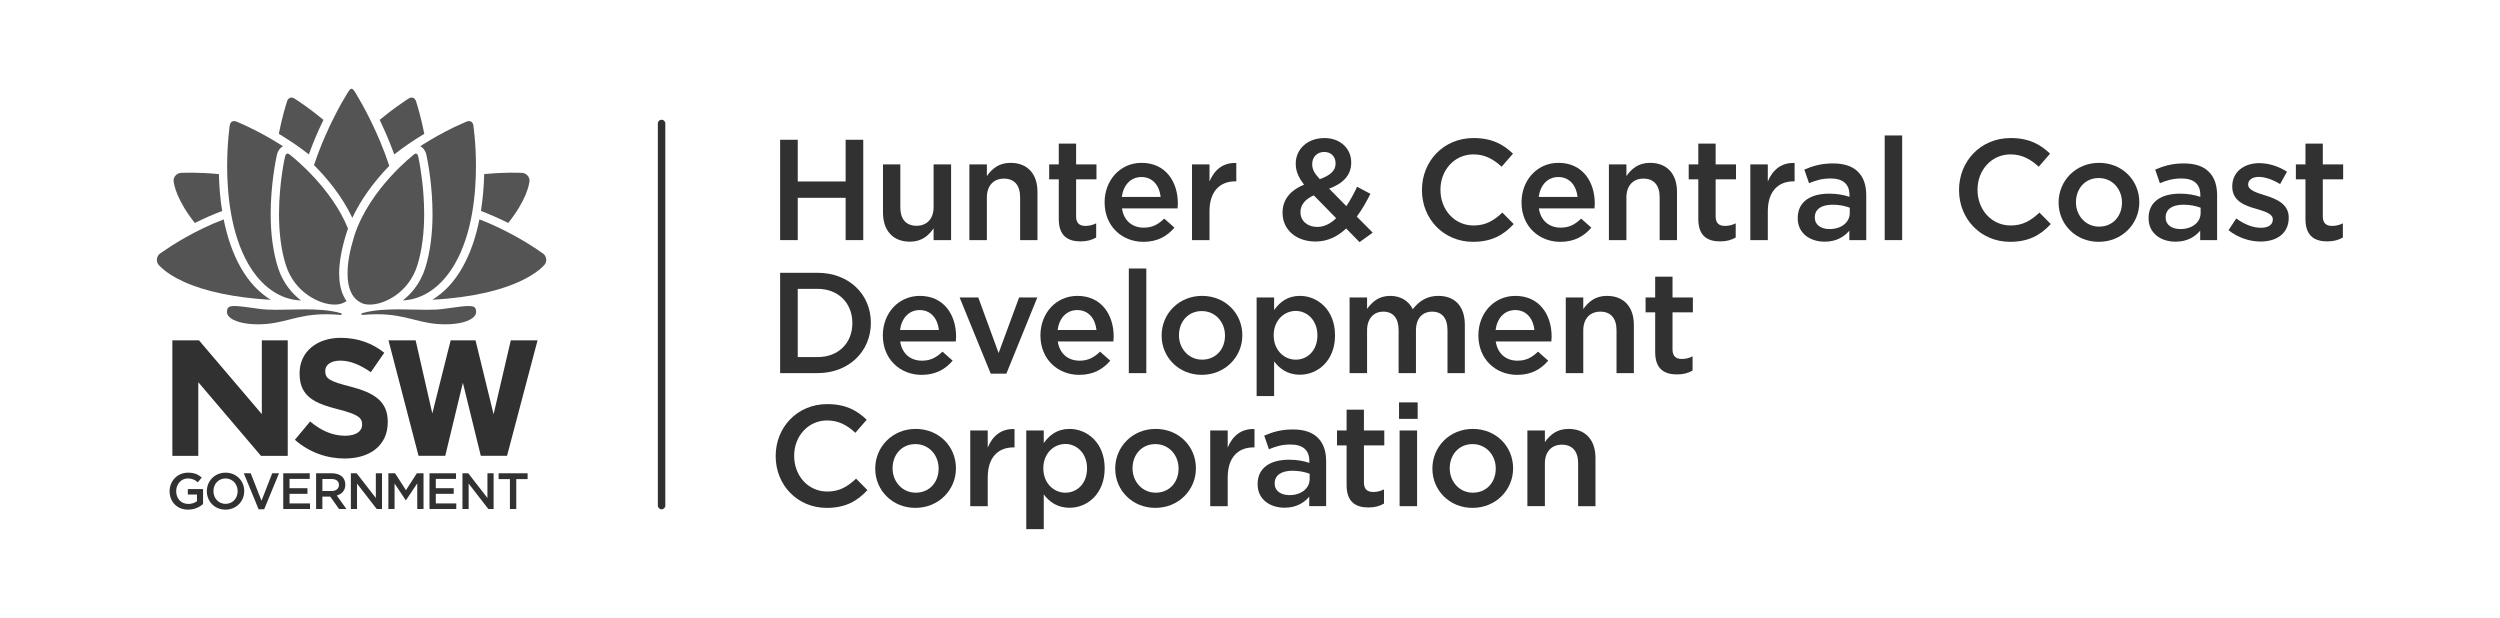 <?xml version="1.0" encoding="UTF-8"?>
<svg id="Layer_2" xmlns="http://www.w3.org/2000/svg" version="1.1" viewBox="0 0 263 65">
  <!-- Generator: Adobe Illustrator 29.1.0, SVG Export Plug-In . SVG Version: 2.1.0 Build 142)  -->
  <defs>
    <style>
      .st0 {
        fill: #545454;
      }

      .st1 {
        fill: #313131;
      }
    </style>
  </defs>
  <g>
    <path class="st1" d="M82.069,14.703h1.854v4.388h5.037v-4.388h1.855v10.556h-1.855v-4.449h-5.037v4.449h-1.854v-10.556Z"/>
    <path class="st1" d="M92.89,22.364v-5.067h1.825v4.524c0,1.252.619,1.93,1.704,1.93,1.071,0,1.795-.709,1.795-1.96v-4.494h1.84v7.962h-1.84v-1.236c-.528.769-1.267,1.402-2.488,1.402-1.809,0-2.835-1.192-2.835-3.061Z"/>
    <path class="st1" d="M101.979,17.297h1.84v1.222c.528-.739,1.236-1.388,2.487-1.388,1.81,0,2.835,1.192,2.835,3.046v5.082h-1.825v-4.524c0-1.252-.618-1.945-1.703-1.945-1.071,0-1.795.724-1.795,1.975v4.494h-1.84v-7.962Z"/>
    <path class="st1" d="M111.383,23.058v-4.193h-1.01v-1.568h1.01v-2.187h1.824v2.187h2.141v1.568h-2.141v3.906c0,.709.363.995.981.995.392,0,.768-.09,1.13-.271v1.493c-.467.256-.935.407-1.643.407-1.343,0-2.292-.588-2.292-2.337Z"/>
    <path class="st1" d="M116.205,21.308v-.03c0-2.292,1.614-4.147,3.891-4.147,2.534,0,3.815,1.991,3.815,4.283,0,.166-.016.332-.03.513h-5.85c.196,1.312,1.101,2.021,2.292,2.021.905,0,1.508-.332,2.156-.95l1.071.95c-.77.905-1.795,1.493-3.258,1.493-2.292,0-4.086-1.674-4.086-4.132ZM122.101,20.72c-.121-1.161-.815-2.096-2.022-2.096-1.13,0-1.9.844-2.066,2.096h4.087Z"/>
    <path class="st1" d="M125.399,17.297h1.84v1.795c.497-1.206,1.417-2.006,2.82-1.945v1.93h-.105c-1.614,0-2.714,1.041-2.714,3.152v3.031h-1.84v-7.962Z"/>
    <path class="st1" d="M141.62,24.037c-.905.845-1.961,1.372-3.227,1.372-1.975,0-3.468-1.191-3.468-3.016v-.03c0-1.372.815-2.338,2.262-2.94-.603-.784-.875-1.432-.875-2.201v-.03c0-1.432,1.161-2.669,3.031-2.669,1.674,0,2.805,1.131,2.805,2.549v.03c0,1.387-.92,2.217-2.322,2.744l1.809,1.84c.407-.603.784-1.297,1.131-2.036l1.402.739c-.423.844-.89,1.674-1.433,2.397l1.674,1.689-1.387.996-1.402-1.433ZM140.564,22.952l-2.353-2.397c-.98.422-1.402,1.07-1.402,1.749v.03c0,.905.739,1.538,1.764,1.538.724,0,1.388-.332,1.991-.92ZM140.503,17.207v-.03c0-.709-.483-1.192-1.191-1.192-.768,0-1.267.543-1.267,1.267v.03c0,.528.211.92.799,1.569,1.086-.407,1.659-.875,1.659-1.644Z"/>
    <path class="st1" d="M149.589,20.011v-.03c0-3,2.247-5.459,5.429-5.459,1.961,0,3.137.679,4.147,1.644l-1.192,1.372c-.859-.784-1.748-1.297-2.97-1.297-1.991,0-3.468,1.644-3.468,3.709v.03c0,2.066,1.462,3.74,3.483,3.74,1.282,0,2.127-.513,3.031-1.357l1.191,1.206c-1.07,1.161-2.322,1.87-4.282,1.87-3.076,0-5.369-2.397-5.369-5.428Z"/>
    <path class="st1" d="M160.064,21.308v-.03c0-2.292,1.614-4.147,3.891-4.147,2.534,0,3.815,1.991,3.815,4.283,0,.166-.016.332-.03.513h-5.85c.196,1.312,1.101,2.021,2.292,2.021.905,0,1.508-.332,2.156-.95l1.071.95c-.77.905-1.795,1.493-3.258,1.493-2.292,0-4.086-1.674-4.086-4.132ZM165.96,20.72c-.121-1.161-.815-2.096-2.021-2.096-1.131,0-1.901.844-2.067,2.096h4.087Z"/>
    <path class="st1" d="M169.258,17.297h1.84v1.222c.528-.739,1.236-1.388,2.487-1.388,1.81,0,2.835,1.192,2.835,3.046v5.082h-1.825v-4.524c0-1.252-.618-1.945-1.703-1.945-1.071,0-1.795.724-1.795,1.975v4.494h-1.84v-7.962Z"/>
    <path class="st1" d="M178.662,23.058v-4.193h-1.01v-1.568h1.01v-2.187h1.824v2.187h2.141v1.568h-2.141v3.906c0,.709.363.995.981.995.392,0,.768-.09,1.13-.271v1.493c-.467.256-.935.407-1.643.407-1.343,0-2.292-.588-2.292-2.337Z"/>
    <path class="st1" d="M184.133,17.297h1.84v1.795c.497-1.206,1.417-2.006,2.82-1.945v1.93h-.105c-1.614,0-2.714,1.041-2.714,3.152v3.031h-1.84v-7.962Z"/>
    <path class="st1" d="M189.121,22.967v-.03c0-1.734,1.357-2.564,3.302-2.564.905,0,1.523.136,2.141.332v-.196c0-1.146-.694-1.734-1.975-1.734-.905,0-1.554.196-2.277.498l-.497-1.432c.889-.377,1.748-.649,3.015-.649,1.191,0,2.066.302,2.639.89.589.588.86,1.417.86,2.458v4.72h-1.78v-.995c-.542.648-1.372,1.161-2.594,1.161-1.493,0-2.834-.845-2.834-2.458ZM194.596,22.394v-.542c-.468-.181-1.086-.317-1.81-.317-1.191,0-1.869.483-1.869,1.327v.03c0,.769.663,1.206,1.553,1.206,1.207,0,2.127-.679,2.127-1.704Z"/>
    <path class="st1" d="M198.269,14.251h1.84v11.008h-1.84v-11.008Z"/>
    <path class="st1" d="M206.09,20.011v-.03c0-3,2.248-5.459,5.429-5.459,1.961,0,3.137.679,4.147,1.644l-1.192,1.372c-.859-.784-1.748-1.297-2.97-1.297-1.991,0-3.468,1.644-3.468,3.709v.03c0,2.066,1.462,3.74,3.483,3.74,1.282,0,2.126-.513,3.031-1.357l1.191,1.206c-1.07,1.161-2.322,1.87-4.282,1.87-3.076,0-5.369-2.397-5.369-5.428Z"/>
    <path class="st1" d="M216.565,21.323v-.03c0-2.277,1.809-4.162,4.252-4.162,2.458,0,4.238,1.855,4.238,4.132v.03c0,2.247-1.81,4.147-4.268,4.147-2.427,0-4.222-1.854-4.222-4.116ZM223.231,21.323v-.03c0-1.402-1.01-2.564-2.443-2.564-1.462,0-2.397,1.146-2.397,2.534v.03c0,1.387,1.025,2.548,2.427,2.548,1.493,0,2.413-1.146,2.413-2.518Z"/>
    <path class="st1" d="M226.031,22.967v-.03c0-1.734,1.357-2.564,3.302-2.564.905,0,1.523.136,2.141.332v-.196c0-1.146-.694-1.734-1.975-1.734-.905,0-1.554.196-2.277.498l-.497-1.432c.889-.377,1.748-.649,3.015-.649,1.191,0,2.066.302,2.639.89.589.588.86,1.417.86,2.458v4.72h-1.779v-.995c-.544.648-1.373,1.161-2.595,1.161-1.493,0-2.834-.845-2.834-2.458ZM231.505,22.394v-.542c-.468-.181-1.086-.317-1.81-.317-1.191,0-1.869.483-1.869,1.327v.03c0,.769.663,1.206,1.553,1.206,1.207,0,2.127-.679,2.127-1.704Z"/>
    <path class="st1" d="M234.44,24.219l.815-1.237c.889.649,1.779.98,2.608.98.784,0,1.237-.332,1.237-.859v-.03c0-.603-.845-.829-1.78-1.116-1.161-.316-2.488-.814-2.488-2.322v-.03c0-1.523,1.252-2.443,2.835-2.443,1.01,0,2.081.347,2.926.905l-.724,1.297c-.768-.467-1.583-.754-2.247-.754-.709,0-1.116.347-1.116.784v.03c0,.573.86.844,1.795,1.131,1.146.362,2.474.889,2.474,2.322v.03c0,1.674-1.297,2.503-2.956,2.503-1.146,0-2.368-.392-3.378-1.191Z"/>
    <path class="st1" d="M242.535,23.058v-4.193h-1.01v-1.568h1.01v-2.187h1.824v2.187h2.141v1.568h-2.141v3.906c0,.709.363.995.981.995.392,0,.768-.09,1.13-.271v1.493c-.467.256-.935.407-1.643.407-1.343,0-2.292-.588-2.292-2.337Z"/>
    <path class="st1" d="M82.069,28.698h3.936c3.318,0,5.61,2.277,5.61,5.247v.03c0,2.97-2.292,5.277-5.61,5.277h-3.936v-10.555ZM83.923,30.387v7.178h2.081c2.217,0,3.664-1.494,3.664-3.559v-.03c0-2.066-1.448-3.589-3.664-3.589h-2.081Z"/>
    <path class="st1" d="M92.874,35.303v-.03c0-2.292,1.614-4.146,3.891-4.146,2.534,0,3.816,1.99,3.816,4.282,0,.166-.016.332-.03.513h-5.851c.196,1.312,1.101,2.021,2.292,2.021.906,0,1.508-.331,2.157-.95l1.071.95c-.77.905-1.795,1.493-3.258,1.493-2.292,0-4.087-1.674-4.087-4.132ZM98.771,34.715c-.121-1.162-.815-2.096-2.022-2.096-1.131,0-1.9.844-2.066,2.096h4.087Z"/>
    <path class="st1" d="M100.953,31.292h1.961l2.14,5.85,2.157-5.85h1.914l-3.257,8.021h-1.643l-3.273-8.021Z"/>
    <path class="st1" d="M109.453,35.303v-.03c0-2.292,1.614-4.146,3.891-4.146,2.534,0,3.815,1.99,3.815,4.282,0,.166-.016.332-.03.513h-5.85c.196,1.312,1.101,2.021,2.292,2.021.905,0,1.508-.331,2.156-.95l1.071.95c-.77.905-1.795,1.493-3.258,1.493-2.292,0-4.086-1.674-4.086-4.132ZM115.35,34.715c-.121-1.162-.815-2.096-2.022-2.096-1.13,0-1.9.844-2.066,2.096h4.087Z"/>
    <path class="st1" d="M118.752,28.246h1.84v11.008h-1.84v-11.008Z"/>
    <path class="st1" d="M122.203,35.317v-.029c0-2.277,1.809-4.162,4.252-4.162,2.458,0,4.238,1.854,4.238,4.132v.03c0,2.247-1.81,4.146-4.268,4.146-2.427,0-4.222-1.854-4.222-4.117ZM128.869,35.317v-.029c0-1.402-1.01-2.564-2.443-2.564-1.462,0-2.397,1.146-2.397,2.533v.03c0,1.387,1.025,2.548,2.427,2.548,1.493,0,2.413-1.146,2.413-2.519Z"/>
    <path class="st1" d="M132.197,31.292h1.84v1.327c.588-.829,1.402-1.493,2.714-1.493,1.869,0,3.694,1.478,3.694,4.132v.03c0,2.653-1.809,4.132-3.694,4.132-1.328,0-2.157-.663-2.714-1.402v3.649h-1.84v-10.374ZM138.591,35.288v-.03c0-1.538-1.057-2.548-2.277-2.548-1.252,0-2.322,1.024-2.322,2.548v.03c0,1.522,1.07,2.548,2.322,2.548s2.277-.981,2.277-2.548Z"/>
    <path class="st1" d="M141.977,31.292h1.84v1.206c.512-.709,1.206-1.372,2.427-1.372,1.146,0,1.961.558,2.382,1.402.649-.844,1.478-1.402,2.685-1.402,1.748,0,2.789,1.101,2.789,3.046v5.082h-1.824v-4.524c0-1.267-.589-1.945-1.614-1.945-1.01,0-1.704.694-1.704,1.975v4.493h-1.825v-4.538c0-1.252-.588-1.93-1.613-1.93s-1.704.754-1.704,1.975v4.493h-1.84v-7.961Z"/>
    <path class="st1" d="M155.526,35.303v-.03c0-2.292,1.614-4.146,3.891-4.146,2.534,0,3.815,1.99,3.815,4.282,0,.166-.016.332-.03.513h-5.85c.196,1.312,1.101,2.021,2.292,2.021.905,0,1.508-.331,2.156-.95l1.071.95c-.77.905-1.795,1.493-3.258,1.493-2.292,0-4.086-1.674-4.086-4.132ZM161.423,34.715c-.121-1.162-.815-2.096-2.021-2.096-1.131,0-1.901.844-2.067,2.096h4.087Z"/>
    <path class="st1" d="M164.72,31.292h1.84v1.222c.528-.739,1.236-1.388,2.487-1.388,1.81,0,2.835,1.192,2.835,3.046v5.082h-1.825v-4.524c0-1.251-.618-1.945-1.703-1.945-1.071,0-1.795.723-1.795,1.975v4.493h-1.84v-7.961Z"/>
    <path class="st1" d="M174.125,37.052v-4.193h-1.01v-1.567h1.01v-2.187h1.824v2.187h2.141v1.567h-2.141v3.906c0,.709.363.996.981.996.392,0,.768-.09,1.13-.271v1.493c-.467.257-.935.407-1.643.407-1.343,0-2.292-.588-2.292-2.337Z"/>
    <path class="st1" d="M81.601,48v-.029c0-3.001,2.247-5.459,5.428-5.459,1.96,0,3.137.679,4.147,1.644l-1.191,1.372c-.859-.784-1.749-1.297-2.971-1.297-1.99,0-3.468,1.644-3.468,3.71v.03c0,2.066,1.463,3.739,3.483,3.739,1.282,0,2.126-.513,3.031-1.357l1.192,1.207c-1.071,1.161-2.322,1.869-4.283,1.869-3.076,0-5.368-2.398-5.368-5.429Z"/>
    <path class="st1" d="M92.075,49.312v-.029c0-2.277,1.81-4.162,4.252-4.162,2.459,0,4.238,1.854,4.238,4.132v.03c0,2.247-1.809,4.146-4.268,4.146-2.428,0-4.223-1.854-4.223-4.117ZM98.742,49.312v-.029c0-1.402-1.01-2.564-2.444-2.564-1.463,0-2.398,1.146-2.398,2.534v.03c0,1.387,1.026,2.548,2.428,2.548,1.494,0,2.414-1.146,2.414-2.519Z"/>
    <path class="st1" d="M102.069,45.286h1.84v1.795c.497-1.206,1.417-2.005,2.82-1.945v1.93h-.105c-1.614,0-2.714,1.041-2.714,3.152v3.031h-1.84v-7.963Z"/>
    <path class="st1" d="M107.963,45.286h1.84v1.328c.588-.829,1.402-1.493,2.714-1.493,1.869,0,3.694,1.477,3.694,4.132v.03c0,2.653-1.809,4.132-3.694,4.132-1.328,0-2.157-.663-2.714-1.402v3.649h-1.84v-10.375ZM114.357,49.283v-.03c0-1.538-1.057-2.548-2.277-2.548-1.252,0-2.322,1.025-2.322,2.548v.03c0,1.522,1.07,2.548,2.322,2.548s2.277-.981,2.277-2.548Z"/>
    <path class="st1" d="M117.32,49.312v-.029c0-2.277,1.809-4.162,4.252-4.162,2.458,0,4.238,1.854,4.238,4.132v.03c0,2.247-1.81,4.146-4.268,4.146-2.427,0-4.222-1.854-4.222-4.117ZM123.985,49.312v-.029c0-1.402-1.01-2.564-2.443-2.564-1.462,0-2.397,1.146-2.397,2.534v.03c0,1.387,1.025,2.548,2.427,2.548,1.493,0,2.413-1.146,2.413-2.519Z"/>
    <path class="st1" d="M127.314,45.286h1.84v1.795c.497-1.206,1.417-2.005,2.82-1.945v1.93h-.105c-1.614,0-2.714,1.041-2.714,3.152v3.031h-1.84v-7.963Z"/>
    <path class="st1" d="M132.302,50.956v-.03c0-1.734,1.357-2.563,3.302-2.563.905,0,1.523.136,2.141.331v-.196c0-1.146-.694-1.735-1.975-1.735-.905,0-1.554.197-2.277.498l-.497-1.433c.889-.377,1.748-.649,3.015-.649,1.191,0,2.066.302,2.639.889.589.589.86,1.418.86,2.458v4.72h-1.779v-.996c-.544.649-1.373,1.162-2.595,1.162-1.493,0-2.834-.844-2.834-2.458ZM137.776,50.383v-.544c-.468-.181-1.086-.316-1.81-.316-1.191,0-1.869.483-1.869,1.327v.03c0,.77.663,1.207,1.553,1.207,1.207,0,2.127-.679,2.127-1.704Z"/>
    <path class="st1" d="M141.662,51.047v-4.193h-1.01v-1.569h1.01v-2.186h1.824v2.186h2.141v1.569h-2.141v3.906c0,.709.363.996.981.996.392,0,.768-.09,1.13-.271v1.493c-.467.257-.935.407-1.643.407-1.343,0-2.292-.588-2.292-2.337Z"/>
    <path class="st1" d="M147.178,42.33h1.96v1.735h-1.96v-1.735ZM147.238,45.286h1.84v7.963h-1.84v-7.963Z"/>
    <path class="st1" d="M150.688,49.312v-.029c0-2.277,1.809-4.162,4.252-4.162,2.458,0,4.238,1.854,4.238,4.132v.03c0,2.247-1.81,4.146-4.268,4.146-2.427,0-4.222-1.854-4.222-4.117ZM157.353,49.312v-.029c0-1.402-1.01-2.564-2.443-2.564-1.462,0-2.397,1.146-2.397,2.534v.03c0,1.387,1.025,2.548,2.427,2.548,1.493,0,2.413-1.146,2.413-2.519Z"/>
    <path class="st1" d="M160.682,45.286h1.84v1.222c.528-.738,1.236-1.387,2.487-1.387,1.81,0,2.835,1.191,2.835,3.046v5.082h-1.825v-4.524c0-1.252-.618-1.945-1.703-1.945-1.071,0-1.795.723-1.795,1.975v4.493h-1.84v-7.963Z"/>
  </g>
  <path class="st1" d="M69.598,53.579c-.217,0-.393-.177-.393-.393V12.992c0-.217.175-.394.393-.394s.393.177.393.394v40.194c0,.216-.177.393-.393.393"/>
  <g>
    <path class="st1" d="M27.544,43.565l-6.612-7.763h-2.8v12.152h2.728v-7.747l6.593,7.747h2.818v-12.151h-2.727v7.762ZM53.735,35.803l-1.81,7.78-1.9-7.78h-2.614l-1.932,7.692-1.754-7.692h-2.857l3.162,12.149h2.81l1.854-7.686,1.886,7.686h2.76l.028-.104,3.182-12.044h-2.815Z"/>
    <path class="st1" d="M17.842,51.681v-.012c0-1.053.806-1.944,1.939-1.944.657,0,1.058.183,1.446.51l-.419.5c-.291-.247-.576-.403-1.053-.403-.693,0-1.22.606-1.22,1.326v.011c0,.774.509,1.345,1.278,1.345.354,0,.677-.113.909-.287v-.703h-.962v-.575h1.602v1.579c-.371.316-.903.586-1.57.586-1.176.001-1.95-.838-1.95-1.932"/>
    <path class="st1" d="M21.76,51.681v-.012c0-1.058.817-1.944,1.972-1.944s1.961.875,1.961,1.933v.011c0,1.057-.817,1.945-1.972,1.945s-1.961-.876-1.961-1.933M25,51.681v-.012c0-.73-.532-1.337-1.279-1.337s-1.267.595-1.267,1.326v.011c0,.733.531,1.338,1.278,1.338.746,0,1.268-.596,1.268-1.326"/>
    <polygon class="st1" points="25.646 49.789 26.376 49.789 27.51 52.68 28.638 49.789 29.352 49.789 27.79 53.577 27.207 53.577 25.646 49.789"/>
    <polygon class="st1" points="29.797 49.789 32.585 49.789 32.585 50.381 30.459 50.381 30.459 51.358 32.345 51.358 32.345 51.95 30.459 51.95 30.459 52.96 32.613 52.96 32.613 53.549 29.797 53.549 29.797 49.789"/>
    <path class="st1" d="M33.254,49.789h1.676c.474,0,.845.141,1.086.377.2.205.311.483.311.811v.012c0,.617-.37.987-.897,1.138l1.016,1.423h-.779l-.924-1.31h-.829v1.31h-.66v-3.76h-.001ZM34.883,51.654c.472,0,.774-.248.774-.628v-.012c0-.403-.291-.623-.779-.623h-.963v1.263h.969Z"/>
    <polygon class="st1" points="36.911 49.789 37.521 49.789 39.538 52.388 39.538 49.789 40.188 49.789 40.188 53.549 39.633 53.549 37.559 50.875 37.559 53.549 36.911 53.549 36.911 49.789"/>
    <polygon class="st1" points="40.857 49.789 41.563 49.789 42.707 51.568 43.851 49.789 44.555 49.789 44.555 53.549 43.894 53.549 43.894 50.852 42.707 52.625 42.684 52.625 41.509 50.863 41.509 53.549 40.857 53.549 40.857 49.789"/>
    <polygon class="st1" points="45.184 49.789 47.973 49.789 47.973 50.381 45.846 50.381 45.846 51.358 47.732 51.358 47.732 51.95 45.846 51.95 45.846 52.96 48.001 52.96 48.001 53.549 45.184 53.549 45.184 49.789"/>
    <polygon class="st1" points="48.65 49.789 49.263 49.789 51.278 52.388 51.278 49.789 51.928 49.789 51.928 53.549 51.375 53.549 49.302 50.875 49.302 53.549 48.65 53.549 48.65 49.789"/>
    <polygon class="st1" points="53.643 50.402 52.452 50.402 52.452 49.789 55.504 49.789 55.504 50.402 54.311 50.402 54.311 53.549 53.643 53.549 53.643 50.402"/>
    <path class="st1" d="M31.022,46.262l1.604-1.922c1.112.917,2.276,1.499,3.687,1.499,1.111,0,1.781-.441,1.781-1.165v-.036c0-.688-.423-1.04-2.487-1.57-2.487-.635-4.091-1.323-4.091-3.773v-.036c0-2.239,1.798-3.72,4.321-3.72,1.798,0,3.333.564,4.586,1.57l-1.411,2.045c-1.093-.758-2.17-1.216-3.21-1.216s-1.587.476-1.587,1.077v.034c0,.812.529,1.077,2.662,1.622,2.505.651,3.915,1.551,3.915,3.702v.037c0,2.45-1.869,3.825-4.532,3.825-1.871.001-3.757-.651-5.238-1.973"/>
    <path class="st0" d="M24.629,12.737c-.256.009-.407.157-.463.455,0,0-.061.441-.13,1.195-.065.688-.141,1.779-.141,3.079,0,2.925.382,7.079,2.203,10.266,1.397,2.432,3.371,3.803,5.572,3.875-.858-.657-1.88-1.747-2.422-3.444-.511-1.606-.772-3.505-.772-5.645,0-2.953.494-5.485.646-6.191.003-.018.006-.03.008-.036.089-.412.326-.738.645-.905-2.246-1.441-4.177-2.289-4.552-2.447-.224-.104-.343-.147-.346-.147h-.002s-.003-.002-.003-.002c-.083-.034-.165-.053-.242-.053"/>
    <path class="st0" d="M43.757,16.153c-.056,0-.118.026-.189.08-.002.001-.071.054-.197.164-.128.102-.311.259-.563.482-.336.3-1.021.934-1.821,1.814-1.266,1.41-2.944,3.631-3.742,6.205-.46,1.501-.689,2.8-.681,3.863-.009.797.117,1.468.376,2.002.243.521.616.89,1.14,1.133.217.097.497.146.828.146h.016c1.536,0,4.098-1.283,4.982-4.135.475-1.535.716-3.348.716-5.387,0-2.532-.368-4.738-.525-5.568-.062-.306-.097-.473-.097-.473-.037-.146-.109-.326-.241-.326"/>
    <path class="st0" d="M30.244,16.153c-.135,0-.216.179-.261.329-.005.029-.039.193-.096.47-.042.212-.126.664-.219,1.305-.144,1-.316,2.551-.316,4.262,0,2.07.245,3.88.725,5.376.902,2.859,3.528,4.146,5.107,4.146h.015c.333,0,.623-.053.869-.157.128-.052.252-.118.392-.213-.116-.157-.22-.333-.314-.53-.307-.639-.46-1.417-.47-2.378.01-1.186.256-2.573.737-4.123.041-.142.09-.286.139-.426.019-.055.039-.112.057-.168-1.675-4.162-5.524-7.3-5.959-7.647-.137-.112-.207-.165-.208-.166-.075-.052-.144-.081-.198-.081"/>
    <path class="st0" d="M36.987,9.339c-.092,0-.188.073-.285.219-.001.002-.081.115-.208.329-.193.321-.377.634-.562.957-.413.736-1.045,1.925-1.693,3.405-.445,1.009-.85,2.058-1.205,3.122,1.247,1.246,2.918,3.19,4.032,5.549.86-1.848,2.166-3.689,3.885-5.477-1.172-3.561-2.82-6.467-3.478-7.556-.139-.219-.211-.334-.211-.334-.132-.199-.243-.214-.275-.214"/>
    <path class="st0" d="M49.329,12.737c-.051,0-.131.011-.233.053h-.003s-.003.002-.003.002c-.002,0-.123.044-.342.146-.215.087-.501.221-.86.39l-.125.058c-1.109.536-2.189,1.136-3.209,1.779-.115.067-.231.14-.347.215.315.16.558.492.648.906.002.01.004.023.009.041.149.706.637,3.238.637,6.191,0,2.128-.254,4.027-.754,5.644-.537,1.704-1.533,2.789-2.372,3.442,2.17-.102,4.113-1.469,5.494-3.873,1.82-3.185,2.201-7.341,2.201-10.266,0-1.036-.046-2.074-.141-3.089-.068-.745-.13-1.186-.13-1.191-.055-.293-.21-.441-.47-.45"/>
    <path class="st0" d="M43.308,10.263c-.028,0-.057.002-.086.008h-.005c-.067.006-.136.034-.207.084h-.003s-.003.003-.003.003c-.005.004-.48.295-1.215.824-.408.292-1.055.775-1.848,1.43.576,1.196,1.093,2.416,1.534,3.631.945-.746,1.983-1.455,3.161-2.166-.334-1.688-.715-2.945-.864-3.412-.005-.016-.01-.027-.012-.036-.094-.242-.244-.366-.45-.366"/>
    <path class="st0" d="M30.657,10.263c-.205,0-.356.124-.447.366-.004.009-.009.02-.013.036-.151.467-.533,1.724-.866,3.412,1.178.712,2.215,1.42,3.161,2.166.421-1.179.937-2.398,1.534-3.631-.625-.519-1.247-1-1.847-1.43-.735-.529-1.211-.819-1.215-.824l-.003-.002h-.003c-.071-.05-.14-.078-.207-.084h-.005c-.03-.005-.06-.009-.088-.009"/>
    <path class="st0" d="M20.036,18.167c-.637,0-1.008.019-1.011.019-.252.015-.483.153-.636.378-.089.135-.136.301-.128.468.045.439.337,2.029,2.236,4.425.973-.484,1.94-.909,2.874-1.264-.195-1.195-.311-2.498-.343-3.878-1.162-.109-2.077-.14-2.646-.147-.122-.001-.238-.001-.346-.001"/>
    <path class="st0" d="M53.925,18.167c-.105,0-.221,0-.342.001-.568.006-1.483.039-2.646.147-.032,1.331-.147,2.633-.343,3.878.935.355,1.902.779,2.875,1.264,1.903-2.401,2.193-3.993,2.237-4.428.014-.15-.067-.374-.128-.464-.155-.226-.386-.364-.638-.379-.002,0-.38-.019-1.014-.019"/>
    <path class="st0" d="M50.435,23.08c-.39,1.959-.997,3.671-1.81,5.09-.845,1.487-1.902,2.616-3.149,3.362,9.036-.491,11.587-3.403,11.853-3.739v-.002c.09-.136.136-.287.136-.448,0-.259-.123-.512-.32-.658,0,0-.105-.071-.296-.2l-.002-.002h-.002c-.142-.111-.35-.245-.61-.418-.07-.045-.143-.093-.22-.142-.647-.416-1.687-1.045-2.963-1.683-.882-.447-1.761-.836-2.617-1.16"/>
    <path class="st0" d="M23.532,23.08c-3.049,1.155-5.501,2.761-6.423,3.404-.184.13-.289.201-.293.203-.194.143-.316.395-.316.656,0,.159.045.31.133.446.008.009.013.017.017.024.019.02.037.042.058.069.012.013.023.028.036.044.064.068.208.217.434.407.381.324,1.064.816,2.164,1.312,2.277,1.033,5.43,1.686,9.147,1.895-1.232-.742-2.312-1.898-3.149-3.37-.813-1.421-1.419-3.132-1.809-5.09"/>
    <path class="st0" d="M49.302,32.193c-.463,0-1.148.095-2.184.237-.153.022-.314.044-.483.067-.453.064-1.005.093-1.739.093-.449,0-.914-.011-1.407-.022h-.044c-.469-.011-1-.024-1.533-.024-1.107,0-2.538.044-3.8.397-.064.018-.109.087-.102.13.006.041.085.055.15.055.018,0,.039,0,.058-.002.501-.044.985-.067,1.441-.067,1.646,0,2.77.283,3.857.558,1.023.259,1.989.503,3.332.503,1.432,0,2.565-.305,3.033-.816.156-.171.226-.358.208-.557-.038-.38-.159-.552-.786-.552"/>
    <path class="st0" d="M24.66,32.193c-.623,0-.745.172-.784.555-.019.196.048.382.202.552.458.504,1.622.818,3.039.818,1.342,0,2.309-.243,3.332-.503,1.087-.275,2.212-.559,3.858-.558.455,0,.94.023,1.439.067.022.002.04.002.059.002.067,0,.144-.014.15-.055.006-.043-.039-.112-.104-.13-1.258-.353-2.691-.397-3.797-.397h-.001c-.532,0-1.064.012-1.532.023h-.045c-.493.012-.958.023-1.406.023-.734,0-1.286-.029-1.742-.093-.171-.024-.337-.046-.494-.069-1.032-.142-1.713-.236-2.175-.236"/>
  </g>
</svg>